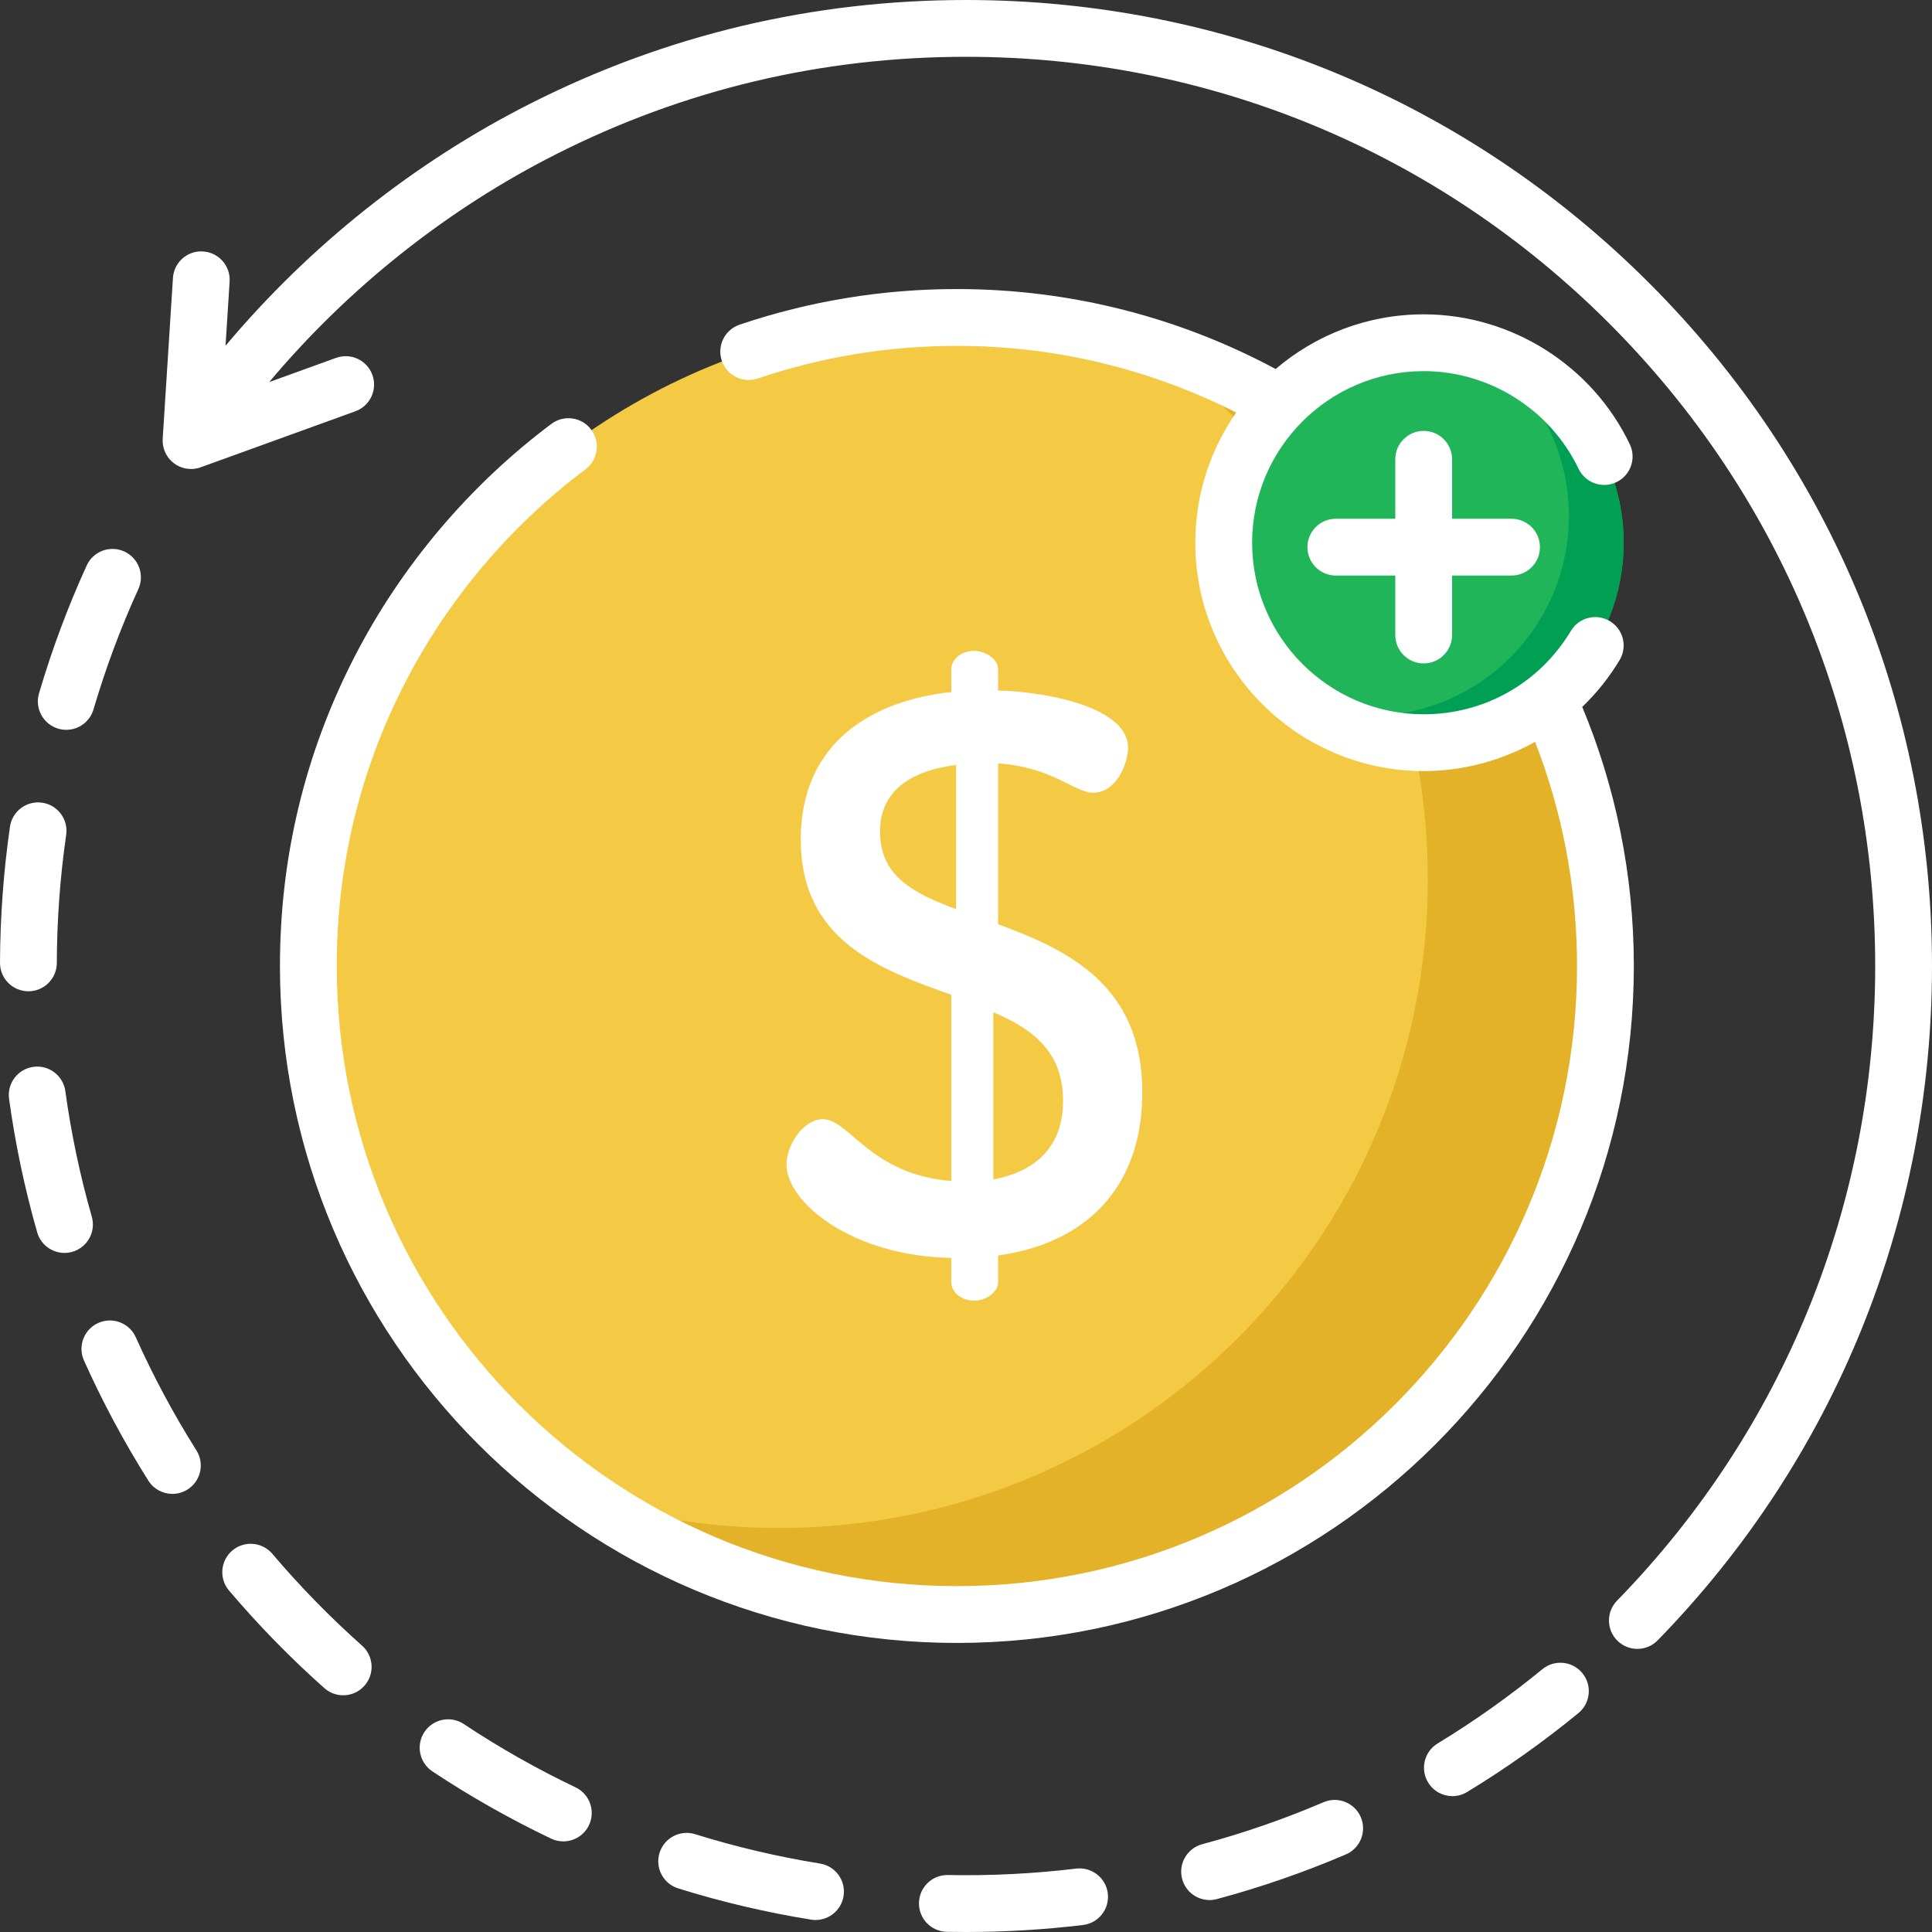 <?xml version="1.0" encoding="UTF-8"?>
<svg xmlns="http://www.w3.org/2000/svg" xmlns:xlink="http://www.w3.org/1999/xlink" xmlns:svgjs="http://svgjs.dev/svgjs" version="1.1" id="Capa_1" x="0px" y="0px" viewBox="0 0 512.001 512.001" style="enable-background:new 0 0 512.001 512.001;" xml:space="preserve" width="300" height="300">
  <rect x="0" y="0" width="512.001" height="512.001" fill="#333333" stroke="none"/>
  <g width="100%" height="100%" transform="matrix(1,0,0,1,0,0)">
    <path d="M256,512.001c-1.698,0-3.395-0.017-5.086-0.049c-4.156-0.082-7.459-3.517-7.377-7.673c0.081-4.105,3.435-7.378,7.522-7.378&#10;&#9;c0.05,0,0.101,0,0.151,0.001c11.31,0.223,22.799-0.352,33.996-1.705c4.106-0.484,7.875,2.442,8.375,6.57&#10;&#9;c0.498,4.127-2.443,7.876-6.57,8.375C276.796,511.375,266.362,512.001,256,512.001z M216.131,508.819&#10;&#9;c-0.398,0-0.802-0.031-1.207-0.097c-11.88-1.917-23.72-4.701-35.191-8.276c-3.969-1.237-6.183-5.456-4.946-9.424&#10;&#9;c1.237-3.969,5.454-6.183,9.424-4.946c10.791,3.363,21.931,5.983,33.109,7.786c4.104,0.662,6.894,4.525,6.232,8.629&#10;&#9;C222.956,506.188,219.76,508.819,216.131,508.819z M320.547,503.534c-3.322,0-6.363-2.217-7.264-5.578&#10;&#9;c-1.077-4.015,1.305-8.143,5.319-9.22c10.921-2.929,21.735-6.673,32.142-11.128c3.819-1.638,8.244,0.136,9.88,3.957&#10;&#9;c1.636,3.821-0.135,8.244-3.957,9.88c-11.062,4.735-22.557,8.715-34.165,11.829C321.849,503.451,321.193,503.534,320.547,503.534z&#10;&#9; M149.283,487.985c-1.085,0-2.186-0.236-3.231-0.733c-10.847-5.166-21.434-11.163-31.466-17.822&#10;&#9;c-3.463-2.299-4.407-6.97-2.109-10.433c2.3-3.464,6.971-4.407,10.433-2.109c9.443,6.269,19.406,11.911,29.614,16.773&#10;&#9;c3.753,1.787,5.347,6.279,3.559,10.031C154.793,486.401,152.094,487.985,149.283,487.985z M384.907,475.994&#10;&#9;c-2.541,0-5.02-1.287-6.437-3.617c-2.16-3.551-1.031-8.181,2.52-10.341c9.665-5.877,19.005-12.5,27.76-19.685&#10;&#9;c3.21-2.636,7.954-2.17,10.592,1.044c2.637,3.213,2.17,7.955-1.044,10.592c-9.299,7.631-19.22,14.666-29.488,20.91&#10;&#9;C387.589,475.64,386.239,475.994,384.907,475.994z M90.949,449.268c-1.779,0-3.564-0.627-4.998-1.902&#10;&#9;c-8.982-7.987-17.48-16.684-25.256-25.851c-2.688-3.169-2.299-7.919,0.871-10.608c3.169-2.687,7.919-2.297,10.608,0.871&#10;&#9;c7.32,8.63,15.321,16.819,23.778,24.339c3.106,2.762,3.386,7.519,0.623,10.625C95.09,448.416,93.024,449.268,90.949,449.268z&#10;&#9; M45.689,395.898c-2.498,0-4.941-1.243-6.373-3.512c-6.418-10.176-12.159-20.889-17.065-31.843&#10;&#9;c-1.699-3.793-0.001-8.245,3.792-9.945c3.791-1.7,8.245-0.002,9.945,3.792c4.617,10.307,10.02,20.389,16.06,29.965&#10;&#9;c2.218,3.516,1.165,8.163-2.351,10.381C48.451,395.523,47.062,395.898,45.689,395.898z M17.087,332.039&#10;&#9;c-3.274,0-6.286-2.153-7.232-5.457c-3.303-11.544-5.81-23.445-7.452-35.371c-0.567-4.118,2.312-7.915,6.43-8.482&#10;&#9;c4.11-0.571,7.915,2.312,8.482,6.43c1.544,11.223,3.904,22.421,7.013,33.282c1.144,3.996-1.169,8.162-5.165,9.307&#10;&#9;C18.47,331.945,17.773,332.039,17.087,332.039z M7.528,262.702c-0.009,0-0.017,0-0.025,0c-4.156-0.014-7.515-3.394-7.502-7.551&#10;&#9;c0.039-12.063,0.927-24.193,2.64-36.055c0.594-4.114,4.41-6.971,8.525-6.373c4.114,0.594,6.967,4.411,6.373,8.525&#10;&#9;c-1.612,11.167-2.449,22.59-2.485,33.952C15.039,259.348,11.672,262.702,7.528,262.702z M17.562,193.41&#10;&#9;c-0.702,0-1.415-0.099-2.124-0.307c-3.987-1.171-6.272-5.354-5.101-9.342c3.387-11.535,7.637-22.936,12.632-33.886&#10;&#9;c1.723-3.783,6.188-5.453,9.97-3.724c3.782,1.725,5.45,6.188,3.725,9.97c-4.7,10.302-8.697,21.028-11.884,31.881&#10;&#9;C23.817,191.283,20.816,193.41,17.562,193.41z" fill="#ffffff" fill-opacity="1" data-original-color="#000000ff" stroke="none" stroke-opacity="1"></path>
    <path d="M437.019,74.981C388.668,26.629,324.38,0,256,0c-40.611,0-79.449,9.233-115.435,27.443&#10;&#9;C109.759,43.032,82.043,65.1,59.768,91.63l1.084-17.003c0.265-4.148-2.883-7.726-7.031-7.99c-4.174-0.272-7.725,2.884-7.99,7.031&#10;&#9;l-2.716,42.613c-0.162,2.533,0.964,4.977,2.995,6.5c1.321,0.991,2.911,1.505,4.517,1.505c0.861,0,1.729-0.148,2.562-0.45&#10;&#9;l40.983-14.842c3.908-1.415,5.929-5.731,4.514-9.639c-1.416-3.91-5.735-5.928-9.639-4.514l-17.706,6.412&#10;&#9;c20.964-24.957,47.041-45.715,76.023-60.38C181.221,23.74,217.772,15.052,256,15.052c64.359,0,124.867,25.063,170.376,70.572&#10;&#9;c45.51,45.509,70.572,106.017,70.572,170.376c0,63.212-24.298,122.944-68.418,168.195c-2.902,2.975-2.841,7.741,0.135,10.642&#10;&#9;c1.463,1.427,3.358,2.137,5.253,2.137c1.958,0,3.915-0.759,5.39-2.272C486.184,386.625,512,323.16,512,256&#10;&#9;C512,187.62,485.372,123.333,437.019,74.981z" fill="#ffffff" fill-opacity="1" data-original-color="#000000ff" stroke="none" stroke-opacity="1"></path>
    <circle style="" cx="253.59" cy="256" r="171.87" fill="#f4ca44" fill-opacity="1" data-original-color="#f4ca44ff" stroke="none" stroke-opacity="1"></circle>
    <path style="" d="M425.451,255.996c0,94.926-76.95,171.876-171.86,171.876c-36.378,0-70.117-11.307-97.892-30.577&#10;&#9;c16.059,4.965,33.133,7.636,50.814,7.636c94.926,0,171.876-76.95,171.876-171.876c0-58.532-29.266-110.247-73.984-141.283&#10;&#9;C374.505,113.435,425.451,178.767,425.451,255.996z" fill="#e3b228" fill-opacity="1" data-original-color="#e3b228ff" stroke="none" stroke-opacity="1"></path>
    <circle style="" cx="377.29" cy="143.82" r="52.994" fill="#21b559" fill-opacity="1" data-original-color="#21b559ff" stroke="none" stroke-opacity="1"></circle>
    <path style="" d="M430.284,143.821c0,29.269-23.726,52.995-52.99,52.995c-11.216,0-21.619-3.486-30.183-9.428&#10;&#9;c4.951,1.531,10.216,2.354,15.668,2.354c29.269,0,52.995-23.726,52.995-52.995c0-18.047-9.024-33.993-22.812-43.562&#10;&#9;C414.576,99.865,430.284,120.009,430.284,143.821z" fill="#00a054" fill-opacity="1" data-original-color="#00a054ff" stroke="none" stroke-opacity="1"></path>
    <path d="M419.313,187.336c3.794-3.645,7.137-7.801,9.899-12.401c2.139-3.564,0.985-8.187-2.579-10.327s-8.187-0.986-10.327,2.579&#10;&#9;c-8.308,13.84-22.893,22.103-39.013,22.103c-25.071,0-45.468-20.397-45.468-45.468c0-25.07,20.397-45.468,45.468-45.468&#10;&#9;c17.415,0,33.525,10.157,41.045,25.878c1.793,3.75,6.289,5.339,10.037,3.542c3.75-1.793,5.335-6.287,3.542-10.037&#10;&#9;c-10.005-20.918-31.445-34.435-54.623-34.435c-14.957,0-28.654,5.466-39.227,14.489c-25.191-13.507-53.952-21.189-84.48-21.189&#10;&#9;c-19.71,0-39.086,3.178-57.588,9.445c-3.937,1.334-6.047,5.606-4.714,9.543s5.604,6.048,9.543,4.714&#10;&#9;c16.944-5.739,34.694-8.649,52.759-8.649c26.618,0,51.765,6.384,74.026,17.667c-6.823,9.795-10.839,21.685-10.839,34.5&#10;&#9;c0,33.371,27.149,60.52,60.52,60.52c10.458,0,20.611-2.763,29.521-7.749c7.172,18.434,11.117,38.467,11.117,59.407&#10;&#9;c0,90.62-73.725,164.345-164.345,164.345S89.242,346.62,89.242,256c0-26.333,6.037-51.484,17.945-74.755&#10;&#9;c11.363-22.206,27.95-41.87,47.968-56.865c3.327-2.492,4.004-7.21,1.512-10.536c-2.493-3.327-7.211-4.003-10.536-1.512&#10;&#9;c-21.843,16.363-39.944,37.822-52.345,62.056C80.781,199.802,74.188,227.26,74.188,256c0,98.92,80.478,179.397,179.398,179.397&#10;&#9;S432.983,354.919,432.983,256C432.983,231.69,428.114,208.498,419.313,187.336z" fill="#ffffff" fill-opacity="1" data-original-color="#000000ff" stroke="none" stroke-opacity="1"></path>
    <path d="M377.292,175.811c4.157,0,7.526-3.369,7.526-7.526v-15.758h15.757c4.157,0,7.526-3.369,7.526-7.526&#10;&#9;s-3.369-7.526-7.526-7.526h-15.757v-15.757c0-4.157-3.369-7.526-7.526-7.526s-7.526,3.369-7.526,7.526v15.757h-15.757&#10;&#9;c-4.157,0-7.526,3.369-7.526,7.526s3.369,7.526,7.526,7.526h15.757v15.758C369.766,172.442,373.135,175.811,377.292,175.811z" fill="#ffffff" fill-opacity="1" data-original-color="#000000ff" stroke="none" stroke-opacity="1"></path>
    <path d="M252.115,333.351c-26.041-0.42-43.682-14.491-43.682-24.781c0-5.04,4.41-11.971,9.66-11.971&#10;&#9;c6.931,0,12.601,14.701,34.021,16.381v-49.352c-18.9-6.72-39.901-14.28-39.901-41.161c0-26.461,19.951-36.961,39.901-39.062v-6.09&#10;&#9;c0-2.521,2.521-4.83,6.09-4.83c3.15,0,6.301,2.31,6.301,4.83v5.67c14.28,0.42,34.44,4.83,34.44,15.12&#10;&#9;c0,3.99-2.939,11.971-9.24,11.971c-5.04,0-10.5-6.72-25.2-7.771v42.632c18.271,6.72,38.221,15.96,38.221,44.521&#10;&#9;c0,25.831-15.54,40.111-38.221,43.262v7.14c0,2.521-3.15,4.83-6.301,4.83c-3.569,0-6.09-2.31-6.09-4.83L252.115,333.351&#10;&#9;L252.115,333.351z M253.374,240.948v-38.222c-11.76,1.471-20.16,6.721-20.16,17.641&#10;&#9;C233.214,232.337,242.245,236.748,253.374,240.948z M263.245,268.249v44.312c11.341-2.1,18.481-8.82,18.481-20.791&#10;&#9;C281.726,278.539,273.536,272.659,263.245,268.249z" fill="#ffffff" fill-opacity="1" data-original-color="#000000ff" stroke="none" stroke-opacity="1"></path>
    <g>
</g>
    <g>
</g>
    <g>
</g>
    <g>
</g>
    <g>
</g>
    <g>
</g>
    <g>
</g>
    <g>
</g>
    <g>
</g>
    <g>
</g>
    <g>
</g>
    <g>
</g>
    <g>
</g>
    <g>
</g>
    <g>
</g>
  </g>
</svg>
